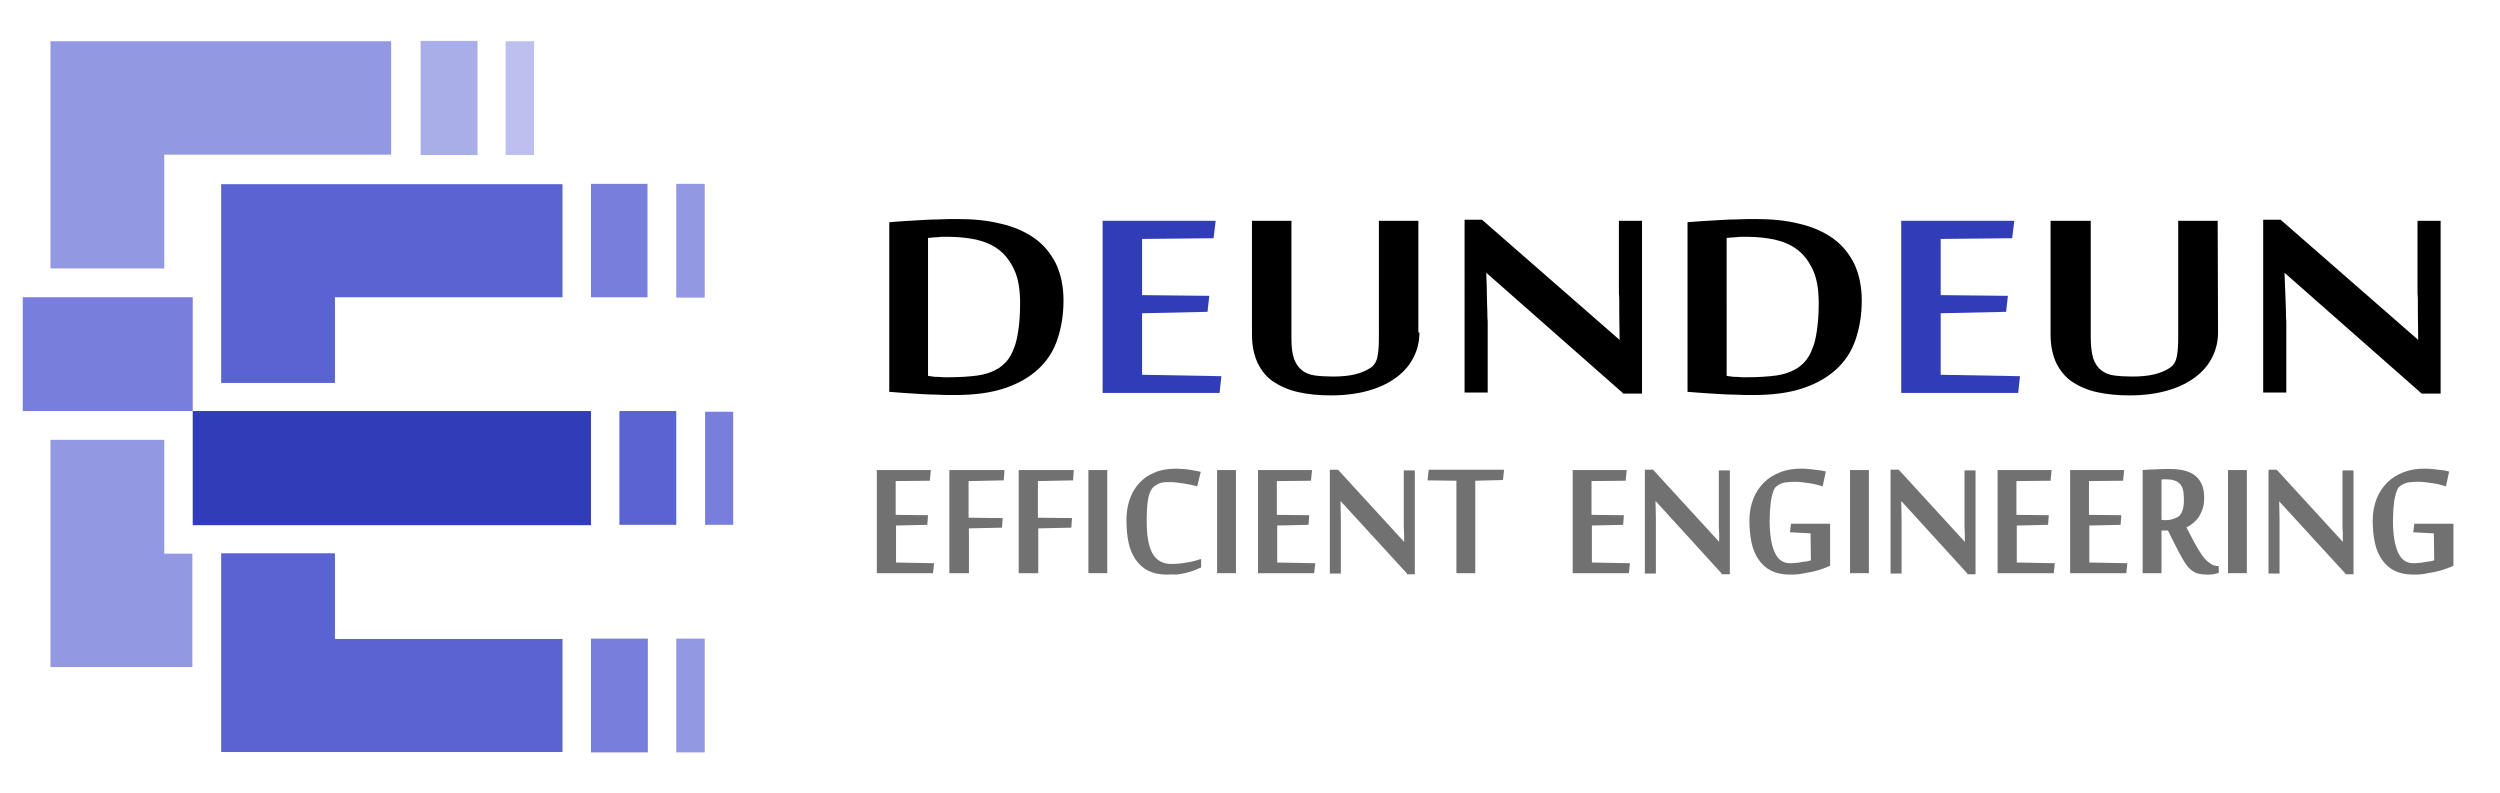<?xml version="1.0" encoding="utf-8"?>
<!-- Generator: Adobe Illustrator 24.0.1, SVG Export Plug-In . SVG Version: 6.00 Build 0)  -->
<svg version="1.1" id="레이어_1" xmlns="http://www.w3.org/2000/svg" xmlns:xlink="http://www.w3.org/1999/xlink" x="0px"
	 y="0px" viewBox="0 0 703.1 223" style="enable-background:new 0 0 703.1 223;" xml:space="preserve">
<style type="text/css">
	.st0{fill:#313CB9;}
	.st1{fill:#727171;}
	.st2{fill:#777EDB;}
	.st3{fill:#5963D2;}
	.st4{fill:#9298E2;}
	.st5{fill:#BDC0EE;}
	.st6{fill:#A9AEE9;}
</style>
<g>
	<g>
		<path d="M249.9,62.5c1.2-0.1,2.5-0.2,4.1-0.3s3.2-0.2,5-0.3c1.7-0.1,3.5-0.2,5.3-0.2c1.8-0.1,3.4-0.1,5-0.1
			c4.5,0,8.5,0.4,12.1,1.3c3.6,0.8,6.8,2.2,9.4,4s4.6,4.2,6.1,7.1c1.4,2.9,2.2,6.4,2.2,10.5c0,4-0.6,7.6-1.7,10.9s-2.9,6.1-5.4,8.4
			s-5.6,4.1-9.5,5.4s-8.5,1.9-14,1.9c-1.5,0-3.2,0-4.8-0.1c-1.7,0-3.3-0.1-5-0.2c-1.6-0.1-3.2-0.2-4.7-0.3c-1.5-0.1-2.8-0.2-3.9-0.3
			V62.5H249.9z M261,105.7c0.4,0.1,0.8,0.1,1.3,0.2s1,0.1,1.6,0.1c0.5,0,1.1,0.1,1.6,0.1s0.9,0,1.2,0c3.3,0,6.1-0.2,8.3-0.5
			c2.2-0.3,4.1-1,5.8-2c0.9-0.6,1.7-1.3,2.4-2.1c0.7-0.9,1.4-2,1.9-3.4c0.6-1.4,1-3.1,1.3-5.2s0.5-4.6,0.5-7.6
			c0-3.8-0.5-6.9-1.6-9.3s-2.5-4.3-4.3-5.7c-1.8-1.4-3.9-2.3-6.4-2.9c-2.4-0.5-5-0.8-7.8-0.8c-0.4,0-0.9,0-1.4,0s-1.1,0-1.6,0.1
			c-0.5,0-1.1,0.1-1.6,0.1c-0.5,0.1-0.9,0.1-1.2,0.1L261,105.7L261,105.7z"/>
		<path class="st0" d="M343,110.5h-32.9V62.1h31.8l-0.6,4.9l-20.1,0.2V83l18.9,0.2l-0.5,4.5l-18.4,0.4v17.3l22.3,0.4L343,110.5z"/>
		<path d="M399.2,93.5c0,2.4-0.5,4.7-1.6,6.9c-1.1,2.2-2.6,4-4.7,5.6s-4.7,2.9-7.8,3.8c-3.1,0.9-6.7,1.4-10.8,1.4
			c-3.4,0-6.4-0.3-9.1-0.9s-5-1.6-7-2.9s-3.4-3.1-4.5-5.3c-1-2.2-1.6-4.8-1.6-8v-32h11.1v33c0,2.4,0.2,4.3,0.7,5.7
			c0.5,1.4,1.2,2.5,2.2,3.3s2.2,1.3,3.7,1.5s3.2,0.3,5.1,0.3c2.4,0,4.4-0.2,6.1-0.6s3.1-1,4.2-1.7c1.2-0.7,1.9-1.8,2.2-3.3
			c0.3-1.5,0.4-3.3,0.4-5.5V62.1h11.1v31.4H399.2z"/>
		<path d="M456.7,110.8l-38.6-34H418c0.1,2.8,0.2,5.4,0.2,7.8c0,1,0.1,2,0.1,3s0,2,0.1,2.8c0,0.9,0,1.6,0,2.3s0,1.1,0,1.4v16.3h-6.5
			V61.8h4.9l38.7,33.8c0-2.6-0.1-5-0.1-7.3c0-1,0-2,0-3s0-2-0.1-2.9c0-0.9,0-1.7,0-2.5s0-1.4,0-1.8v-16h6.5v48.6h-5.1V110.8z"/>
		<path d="M474.4,62.5c1.2-0.1,2.5-0.2,4.1-0.3s3.2-0.2,5-0.3c1.7-0.1,3.5-0.2,5.3-0.2c1.8-0.1,3.4-0.1,5-0.1
			c4.5,0,8.5,0.4,12.1,1.3c3.6,0.8,6.8,2.2,9.4,4c2.6,1.8,4.6,4.2,6.1,7.1c1.4,2.9,2.2,6.4,2.2,10.5c0,4-0.6,7.6-1.7,10.9
			c-1.1,3.3-2.9,6.1-5.4,8.4s-5.6,4.1-9.5,5.4s-8.5,1.9-14,1.9c-1.5,0-3.2,0-4.8-0.1c-1.7,0-3.3-0.1-5-0.2c-1.6-0.1-3.2-0.2-4.7-0.3
			c-1.5-0.1-2.8-0.2-3.9-0.3V62.5H474.4z M485.6,105.7c0.4,0.1,0.8,0.1,1.3,0.2s1,0.1,1.6,0.1c0.5,0,1.1,0.1,1.6,0.1s0.9,0,1.2,0
			c3.3,0,6.1-0.2,8.3-0.5s4.1-1,5.8-2c0.9-0.6,1.7-1.3,2.4-2.1c0.7-0.9,1.4-2,1.9-3.4c0.6-1.4,1-3.1,1.3-5.2s0.5-4.6,0.5-7.6
			c0-3.8-0.5-6.9-1.6-9.3s-2.5-4.3-4.3-5.7c-1.8-1.4-3.9-2.3-6.4-2.9c-2.4-0.5-5-0.8-7.8-0.8c-0.4,0-0.9,0-1.4,0s-1.1,0-1.6,0.1
			c-0.5,0-1.1,0.1-1.6,0.1c-0.5,0.1-0.9,0.1-1.2,0.1L485.6,105.7L485.6,105.7z"/>
		<path class="st0" d="M567.6,110.5h-32.9V62.1h31.8l-0.6,4.9l-20.1,0.2V83l18.9,0.2l-0.5,4.5l-18.4,0.4v17.3l22.3,0.4L567.6,110.5z
			"/>
		<path d="M623.8,93.5c0,2.4-0.5,4.7-1.6,6.9c-1.1,2.2-2.6,4-4.7,5.6c-2.1,1.6-4.7,2.9-7.8,3.8s-6.7,1.4-10.8,1.4
			c-3.4,0-6.4-0.3-9.1-0.9c-2.7-0.6-5-1.6-7-2.9c-1.9-1.3-3.4-3.1-4.5-5.3c-1-2.2-1.6-4.8-1.6-8v-32H588v33c0,2.4,0.3,4.3,0.7,5.7
			c0.5,1.4,1.2,2.5,2.2,3.3s2.2,1.3,3.7,1.5s3.2,0.3,5.1,0.3c2.4,0,4.4-0.2,6.1-0.6c1.7-0.4,3.1-1,4.2-1.7c1.2-0.7,1.9-1.8,2.2-3.3
			s0.4-3.3,0.4-5.5V62.1h11.1L623.8,93.5L623.8,93.5z"/>
		<path d="M681.2,110.8l-38.6-34h-0.1c0.1,2.8,0.2,5.4,0.3,7.8c0,1,0.1,2,0.1,3s0,2,0.1,2.8c0,0.9,0,1.6,0,2.3s0,1.1,0,1.4v16.3
			h-6.5V61.8h4.9l38.7,33.8c0-2.6-0.1-5-0.1-7.3c0-1,0-2,0-3s0-2-0.1-2.9c0-0.9,0-1.7,0-2.5s0-1.4,0-1.8v-16h6.5v48.6h-5.2V110.8z"
			/>
	</g>
	<g>
		<g>
			<path class="st1" d="M262.4,161.2h-15.8v-29h15.2l-0.3,3l-9.6,0.1v9.5l9.1,0.1l-0.2,2.7l-8.8,0.2v10.4l10.7,0.2L262.4,161.2z"/>
			<path class="st1" d="M272.3,161.2H267v-29h15.5l-0.2,2.9l-9.9,0.2v10.3l9.6,0.1l-0.2,2.7l-9.3,0.2v12.6H272.3z"/>
			<path class="st1" d="M291.8,161.2h-5.3v-29H302l-0.2,2.9l-9.9,0.2v10.3l9.6,0.1l-0.2,2.7l-9.3,0.2v12.6H291.8z"/>
			<path class="st1" d="M311.4,161.2h-5.3v-29h5.3V161.2z"/>
			<path class="st1" d="M328.1,161.6c-2.1,0-3.8-0.4-5.2-1.1c-1.4-0.7-2.6-1.8-3.5-3.1s-1.6-2.9-2-4.8c-0.4-1.9-0.6-3.9-0.6-6.2
				c0-1.8,0.2-3.5,0.6-4.9s0.9-2.7,1.6-3.8s1.5-2,2.4-2.8s1.9-1.4,2.9-1.8c1-0.5,2-0.8,3.1-1s2.1-0.3,3.1-0.3c0.6,0,1.3,0,2,0.1
				c0.7,0,1.4,0.1,2,0.2c0.6,0.1,1.3,0.2,1.8,0.3c0.6,0.1,1,0.2,1.4,0.3l-1,4.1c-0.4-0.1-0.9-0.3-1.5-0.4c-0.7-0.1-1.4-0.3-2.1-0.4
				c-0.7-0.1-1.5-0.2-2.2-0.3s-1.3-0.1-1.8-0.1s-1,0-1.4,0s-0.8,0.1-1.2,0.2c-0.3,0.1-0.7,0.2-1,0.4s-0.6,0.4-0.9,0.6
				c-0.8,0.6-1.4,1.8-1.7,3.5c-0.3,1.7-0.4,3.8-0.4,6.4c0,3.9,0.5,6.9,1.6,8.9s2.9,3,5.3,3c1.4,0,2.8-0.1,4.3-0.4
				c1.5-0.2,2.9-0.6,4.1-1v2.4c-0.7,0.3-1.4,0.6-2.2,0.9c-0.8,0.3-1.6,0.5-2.4,0.7s-1.7,0.3-2.5,0.4
				C329.7,161.5,328.9,161.6,328.1,161.6z"/>
			<path class="st1" d="M347.6,161.2h-5.3v-29h5.3V161.2z"/>
			<path class="st1" d="M369.6,161.2h-15.8v-29H369l-0.3,3l-9.6,0.1v9.5l9.1,0.1l-0.2,2.7l-8.8,0.2v10.4l10.7,0.2L369.6,161.2z"/>
			<path class="st1" d="M395.7,161.3L377.1,141H377c0,1.7,0.1,3.3,0.1,4.7c0,0.6,0,1.2,0,1.8s0,1.2,0,1.7s0,1,0,1.4s0,0.7,0,0.9v9.8
				H374v-29.2h2.3l18.6,20.3c0-1.6,0-3-0.1-4.4c0-0.6,0-1.2,0-1.8s0-1.2,0-1.7s0-1,0-1.5s0-0.8,0-1.1v-9.6h3.1v29.2h-2.2V161.3z"/>
			<path class="st1" d="M409.6,161.2v-26l-8.1-0.1l0.3-3H423l-0.3,2.9l-7.8,0.2v26L409.6,161.2L409.6,161.2z"/>
			<path class="st1" d="M458.1,161.2h-15.8v-29h15.2l-0.3,3l-9.6,0.1v9.5l9.1,0.1l-0.2,2.7l-8.8,0.2v10.4l10.7,0.2L458.1,161.2z"/>
			<path class="st1" d="M484.2,161.3L465.7,141h-0.1c0,1.7,0.1,3.3,0.1,4.7c0,0.6,0,1.2,0,1.8s0,1.2,0,1.7s0,1,0,1.4s0,0.7,0,0.9
				v9.8h-3.1v-29.2h2.3l18.6,20.3c0-1.6,0-3-0.1-4.4c0-0.6,0-1.2,0-1.8s0-1.2,0-1.7s0-1,0-1.5s0-0.8,0-1.1v-9.6h3.1v29.2h-2.3V161.3
				z"/>
			<path class="st1" d="M509.2,150l-5.8-0.3l0.3-2.4h11v11.8c-0.6,0.3-1.3,0.6-2.2,0.9s-1.8,0.6-2.8,0.8s-2.1,0.4-3.2,0.6
				c-1.1,0.2-2.1,0.2-3.2,0.2c-2,0-3.8-0.4-5.2-1.1c-1.4-0.7-2.6-1.8-3.5-3.1s-1.6-2.9-2-4.8c-0.4-1.9-0.6-3.9-0.6-6.2
				s0.4-4.3,1.1-6.1s1.7-3.3,3-4.6s2.8-2.2,4.6-2.9s3.7-1,5.9-1c0.5,0,1.1,0,1.8,0.1c0.6,0,1.3,0.1,1.9,0.2c0.6,0.1,1.2,0.1,1.8,0.2
				c0.6,0.1,1,0.2,1.4,0.3l-0.9,4.2c-0.4-0.1-1-0.3-1.7-0.5s-1.4-0.3-2.1-0.4c-0.7-0.1-1.5-0.2-2.2-0.3s-1.4-0.1-2-0.1
				c-1,0-1.9,0.1-2.7,0.2c-0.8,0.2-1.6,0.5-2.3,1.1c-0.4,0.3-0.7,0.8-0.9,1.5c-0.3,0.7-0.4,1.5-0.6,2.3c-0.1,0.9-0.2,1.8-0.3,2.8
				c0,1-0.1,2-0.1,3c0,3.9,0.5,6.9,1.4,8.9c0.9,2.1,2.4,3.1,4.3,3.1c0.5,0,1,0,1.6-0.1c0.6,0,1.1-0.1,1.6-0.2c0.5-0.1,1-0.2,1.5-0.2
				c0.5-0.1,0.9-0.2,1.2-0.3L509.2,150L509.2,150z"/>
			<path class="st1" d="M525.6,161.2h-5.3v-29h5.3V161.2z"/>
			<path class="st1" d="M553.3,161.3L534.8,141h-0.1c0,1.7,0.1,3.3,0.1,4.7c0,0.6,0,1.2,0,1.8s0,1.2,0,1.7s0,1,0,1.4s0,0.7,0,0.9
				v9.8h-3.1v-29.2h2.3l18.6,20.3c0-1.6,0-3-0.1-4.4c0-0.6,0-1.2,0-1.8s0-1.2,0-1.7s0-1,0-1.5s0-0.8,0-1.1v-9.6h3.1v29.2h-2.3V161.3
				z"/>
			<path class="st1" d="M577.6,161.2h-15.8v-29H577l-0.3,3l-9.6,0.1v9.5l9.1,0.1l-0.2,2.7l-8.8,0.2v10.4l10.7,0.2L577.6,161.2z"/>
			<path class="st1" d="M598,161.2h-15.8v-29h15.2l-0.3,3l-9.6,0.1v9.5l9.1,0.1l-0.2,2.7l-8.8,0.2v10.4l10.7,0.2L598,161.2z"/>
			<path class="st1" d="M609.7,149.2h-1.8v12h-5.3v-29c1.1-0.1,2.3-0.2,3.7-0.2c1.4-0.1,2.7-0.1,3.9-0.1c3.2,0,5.6,0.6,7.2,1.9
				s2.5,3.3,2.5,6c0,1.2-0.1,2.3-0.4,3.2c-0.3,0.9-0.7,1.7-1.1,2.4c-0.5,0.7-1,1.2-1.6,1.7s-1.2,0.9-1.9,1.2
				c0.8,1.5,1.5,2.9,2.2,4.2s1.4,2.5,2.1,3.5c0.7,1,1.4,1.8,2.2,2.3c0.7,0.6,1.5,0.9,2.4,0.9h0.2v1.9c-0.4,0.1-0.9,0.3-1.5,0.4
				c-0.5,0.1-1.2,0.1-1.8,0.1c-1,0-1.8-0.1-2.6-0.3c-0.7-0.2-1.4-0.6-2.1-1.2c-0.7-0.6-1.4-1.6-2.1-2.8c-0.7-1.2-1.6-2.9-2.6-4.9
				L609.7,149.2z M608.9,146.3c0.7,0,1.5-0.1,2.1-0.3c0.7-0.2,1.2-0.4,1.6-0.7c0.2-0.1,0.4-0.3,0.6-0.6c0.2-0.2,0.4-0.5,0.5-0.9
				c0.2-0.4,0.3-0.9,0.4-1.5c0.1-0.6,0.1-1.3,0.1-2.2c0-1-0.1-1.8-0.3-2.5s-0.5-1.2-0.9-1.6c-0.4-0.4-0.9-0.7-1.6-0.9
				c-0.6-0.2-1.3-0.3-2.1-0.3c-0.2,0-0.5,0-0.7,0c-0.3,0-0.5,0-0.7,0.1v11.3L608.9,146.3L608.9,146.3z"/>
			<path class="st1" d="M631.9,161.2h-5.3v-29h5.3V161.2z"/>
			<path class="st1" d="M659.6,161.3L641,141l0,0c0,1.7,0.1,3.3,0.1,4.7c0,0.6,0,1.2,0,1.8s0,1.2,0,1.7s0,1,0,1.4s0,0.7,0,0.9v9.8
				H638v-29.2h2.3l18.6,20.3c0-1.6,0-3-0.1-4.4c0-0.6,0-1.2,0-1.8s0-1.2,0-1.7s0-1,0-1.5s0-0.8,0-1.1v-9.6h3.1v29.2h-2.3V161.3z"/>
			<path class="st1" d="M684.5,150l-5.8-0.3l0.3-2.4h11v11.8c-0.6,0.3-1.3,0.6-2.2,0.9s-1.8,0.6-2.8,0.8s-2.1,0.4-3.2,0.6
				c-1.1,0.2-2.1,0.2-3.2,0.2c-2,0-3.8-0.4-5.2-1.1c-1.4-0.7-2.6-1.8-3.5-3.1s-1.6-2.9-2-4.8c-0.4-1.9-0.6-3.9-0.6-6.2
				s0.4-4.3,1.1-6.1c0.7-1.8,1.7-3.3,3-4.6s2.8-2.2,4.6-2.9s3.7-1,5.9-1c0.5,0,1.1,0,1.8,0.1c0.6,0,1.3,0.1,1.9,0.2
				c0.6,0.1,1.2,0.1,1.8,0.2c0.6,0.1,1,0.2,1.4,0.3l-0.9,4.2c-0.4-0.1-1-0.3-1.7-0.5s-1.4-0.3-2.1-0.4c-0.7-0.1-1.5-0.2-2.2-0.3
				s-1.4-0.1-2-0.1c-1,0-1.9,0.1-2.7,0.2c-0.8,0.2-1.6,0.5-2.3,1.1c-0.4,0.3-0.7,0.8-0.9,1.5c-0.3,0.7-0.4,1.5-0.6,2.3
				c-0.1,0.9-0.2,1.8-0.3,2.8c0,1-0.1,2-0.1,3c0,3.9,0.5,6.9,1.4,8.9c0.9,2.1,2.4,3.1,4.3,3.1c0.5,0,1,0,1.6-0.1
				c0.6,0,1.1-0.1,1.6-0.2c0.5-0.1,1-0.2,1.5-0.2c0.5-0.1,0.9-0.2,1.2-0.3L684.5,150L684.5,150z"/>
		</g>
	</g>
</g>
<g>
	<rect x="6.4" y="83.6" class="st2" width="47.8" height="32"/>
	<polygon class="st3" points="87.7,211.5 62.2,211.5 62.2,183.6 62.2,155.6 71.3,155.6 87,155.6 87.7,155.6 93.4,155.6 94.2,155.6 
		94.2,179.7 158.2,179.7 158.2,183.6 158.2,203.7 158.2,211.5 	"/>
	<polygon class="st3" points="87.7,51.8 62.2,51.8 62.2,79.7 62.2,107.7 71.3,107.7 87,107.7 87.7,107.7 93.4,107.7 94.2,107.7 
		94.2,83.6 158.2,83.6 158.2,79.7 158.2,59.6 158.2,51.8 	"/>
	<polygon class="st4" points="54.1,155.7 46.2,155.7 46.2,123.7 14.2,123.7 14.2,155.7 14.2,187.6 46.2,187.6 54.1,187.6 	"/>
	<rect x="54.2" y="115.6" class="st0" width="112" height="32.1"/>
	<rect x="142.2" y="11.6" class="st5" width="8" height="32"/>
	<rect x="166.2" y="51.7" class="st2" width="15.9" height="31.9"/>
	<rect x="190.2" y="51.7" class="st4" width="8" height="32"/>
	<rect x="174.2" y="115.6" class="st3" width="16" height="32"/>
	<rect x="198.3" y="115.8" class="st2" width="7.9" height="31.8"/>
	<rect x="166.2" y="179.6" class="st2" width="16" height="32"/>
	<rect x="190.2" y="179.6" class="st4" width="8" height="32"/>
	<polygon class="st4" points="110,11.6 46.2,11.6 14.2,11.6 14.2,43.5 14.2,75.5 46.2,75.5 46.2,43.5 110,43.5 	"/>
	<rect x="118.3" y="11.5" class="st6" width="16" height="32.1"/>
</g>
</svg>
